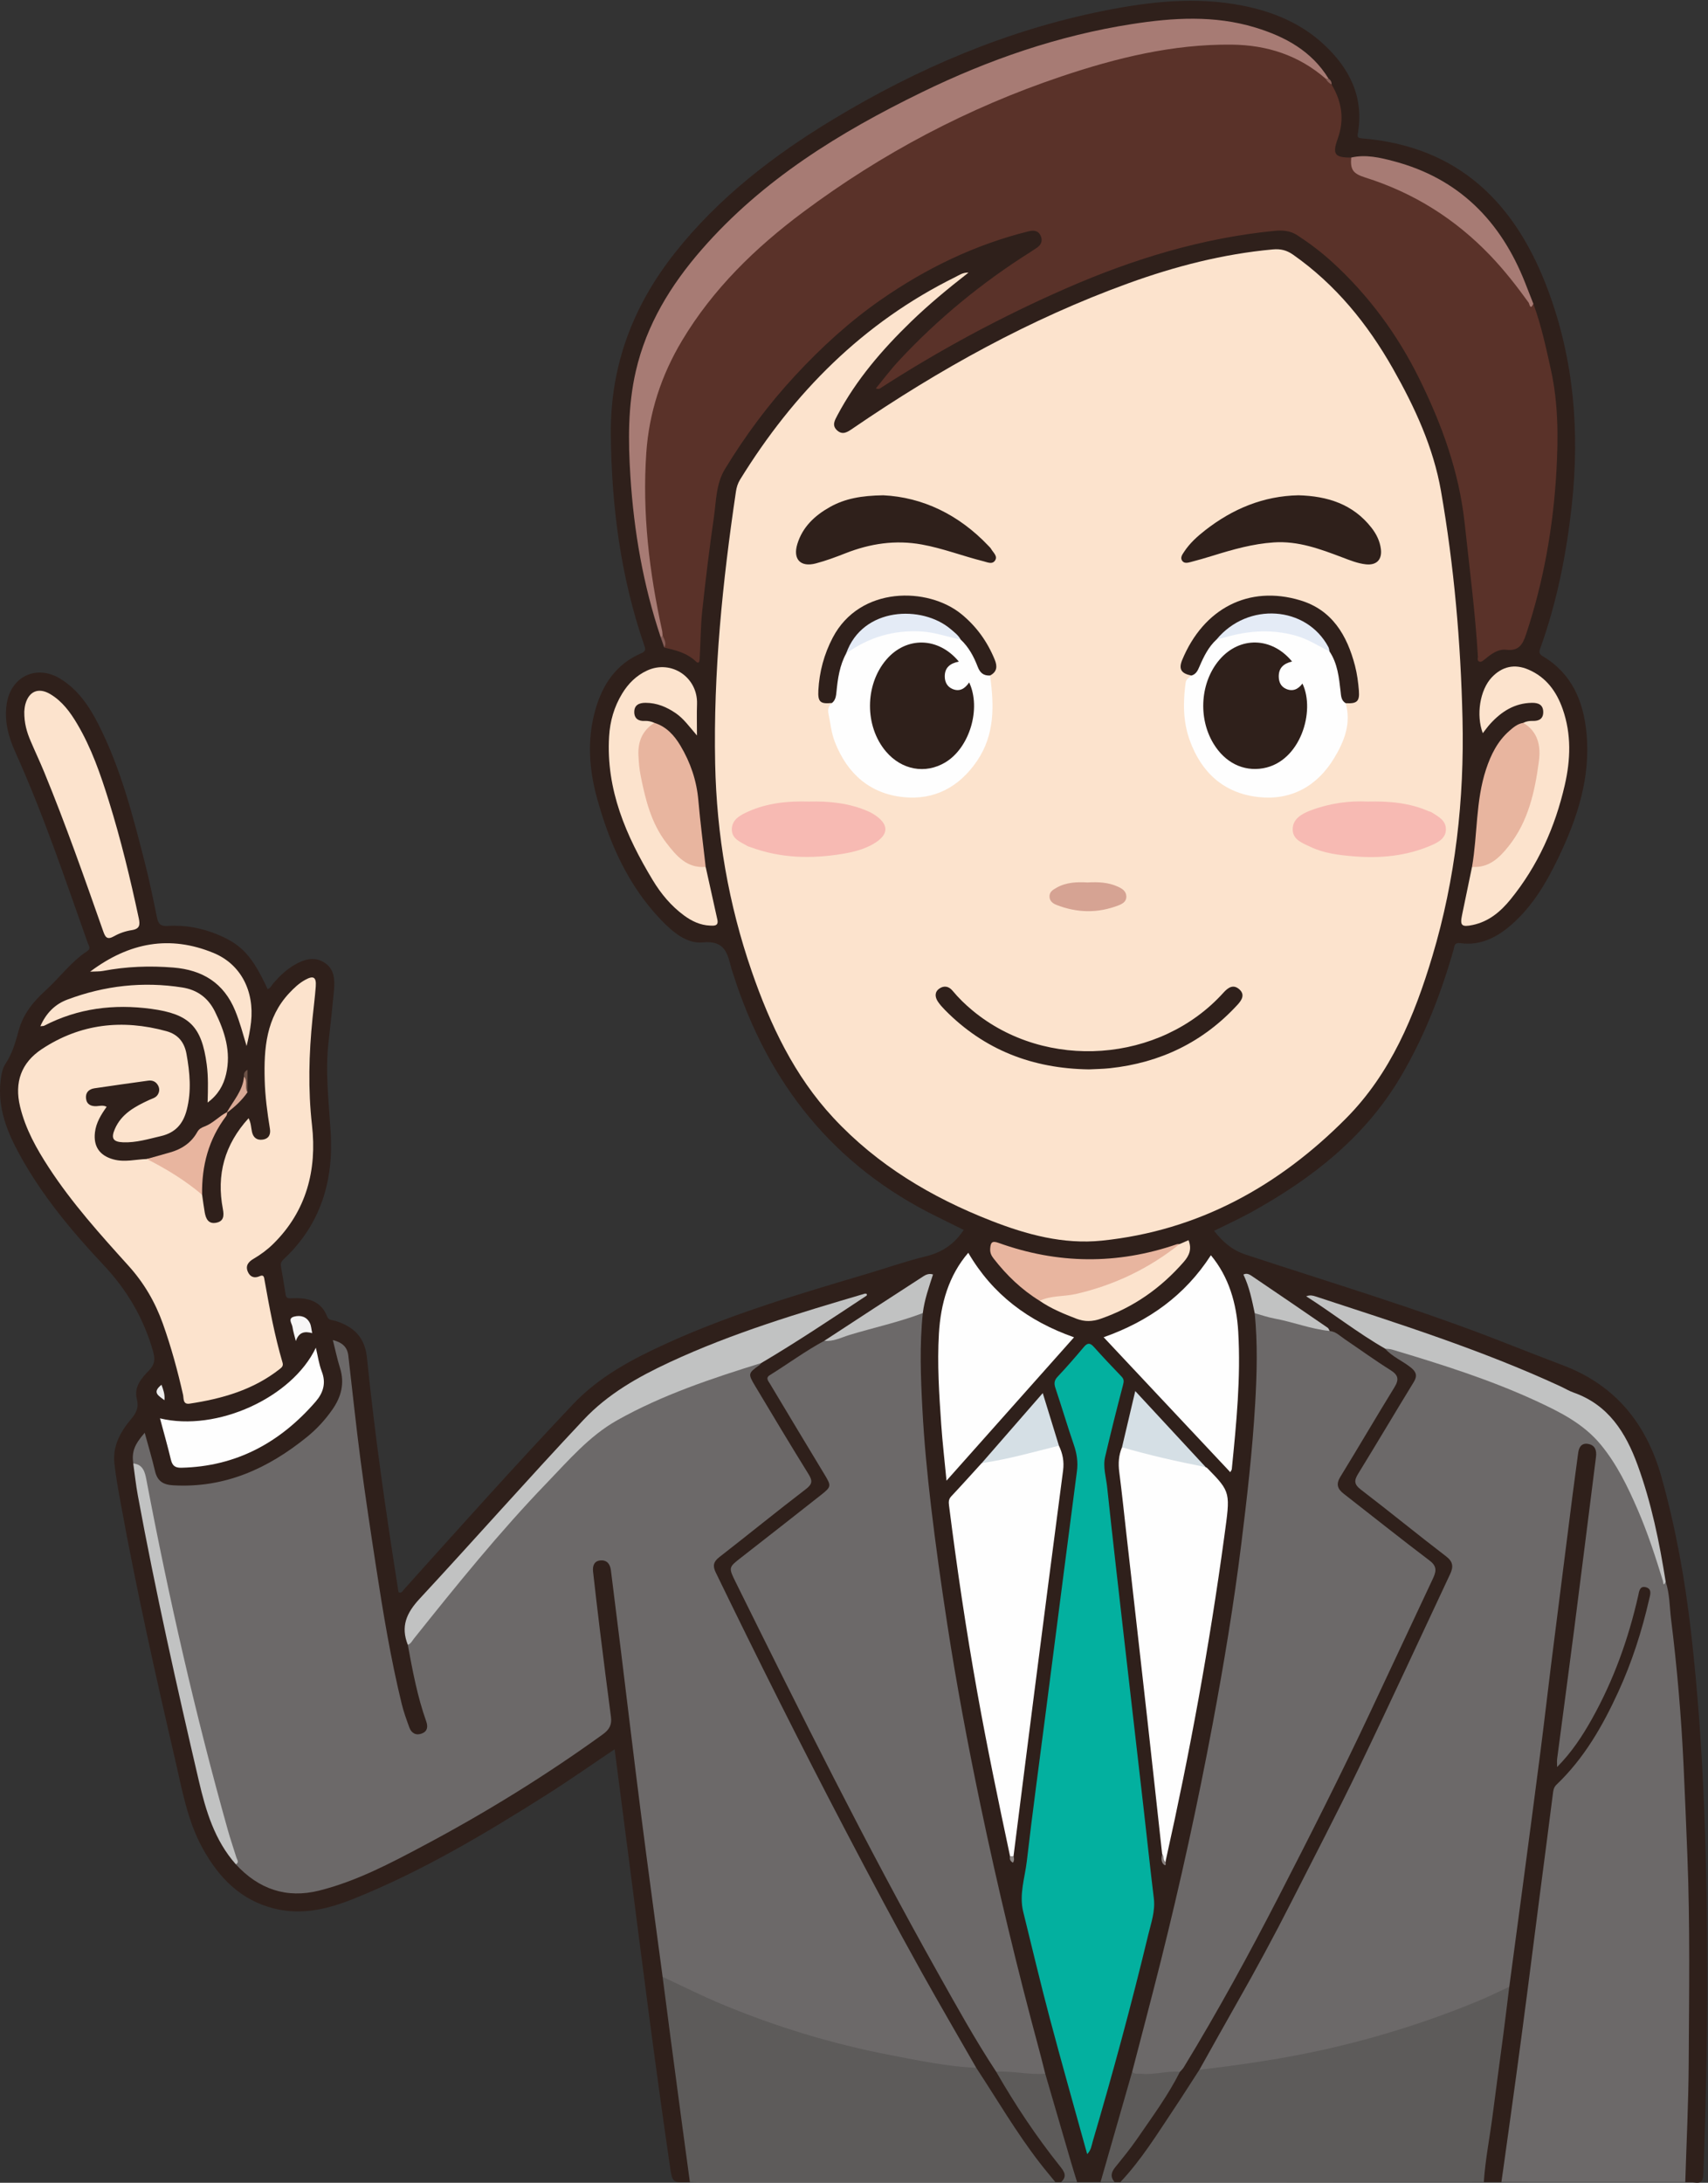 <?xml version="1.0" encoding="UTF-8"?>
<!DOCTYPE svg  PUBLIC '-//W3C//DTD SVG 1.1//EN'  'http://www.w3.org/Graphics/SVG/1.1/DTD/svg11.dtd'>
<svg version="1.1" viewBox="0 0 519 663" xmlns="http://www.w3.org/2000/svg">
<rect x="0" y="0" width="519" height="663" fill="#333333" stroke="none"/>
<defs>
<clipPath id="a">
<path d="m0 0.234h518.75v662.73h-518.75z"/>
</clipPath>
</defs>
<g clip-path="url(#a)">
<path d="m340.45 662.8c-0.591-0.012-1.182-0.018-1.773-0.024-2.302-1.188-1.803-2.838-0.615-4.446 1.712-2.316 3.544-4.548 5.249-6.87 5.297-7.218 10.222-14.688 14.772-22.398 7.52-12.042 14.344-24.474 21.143-36.928 10.684-19.565 20.395-39.624 30.335-59.565 8.689-17.433 16.752-35.169 24.96-52.834 1.092-2.35 0.855-3.964-1.345-5.646-8.094-6.192-16.039-12.578-24.054-18.873-3.941-3.094-4.195-4.115-1.578-8.487 4.978-8.318 9.986-16.617 14.963-24.936 1.85-3.093 1.819-3.552-1.233-5.499-5.893-3.761-11.375-8.136-17.451-11.616-7.879-5.879-16.106-11.242-24.451-16.544 1.252 3.813 2.052 7.593 2.706 11.415 1.129 8.56 0.788 17.13 0.302 25.704-0.457 8.069-1.132 16.116-1.966 24.155-2.401 23.157-5.916 46.148-10.106 69.04-4.785 26.138-10.382 52.105-16.845 77.877-2.744 10.939-5.404 21.913-8.676 32.719-2.954 10.188-5.684 20.442-8.795 30.588-0.349 1.14-0.561 2.328-1.559 3.138-2.382 0.012-4.763 0.018-7.144 0.024-1.653-1.248-1.9-3.204-2.415-4.986-2.702-9.342-5.51-18.648-8.033-28.044-6.269-22.434-11.829-45.04-16.843-67.782-6.414-29.095-11.882-58.364-15.864-87.893-2.002-14.843-3.658-29.723-4.682-44.682-0.582-8.499-0.245-16.974-0.457-25.458-0.038-1.509 0.186-2.987 0.584-4.434 0.538-3.73 1.397-7.392 2.365-11.302-10.609 6.154-20.916 12.704-31.026 19.571-5.048 2.855-9.753 6.251-14.698 9.263-1.913 1.165-1.955 2.354-0.852 4.171 5.236 8.626 10.412 17.288 15.59 25.948 2.392 4 2.277 4.904-1.377 7.743-8.203 6.374-16.251 12.949-24.515 19.242-2.082 1.585-2.458 3.055-1.305 5.324 11.048 21.728 21.648 43.681 32.906 65.306 5.949 11.428 11.92 22.842 18.035 34.182 9.104 16.881 18.375 33.665 28.551 49.931 5.809 9.93 12.18 19.482 19.281 28.542 2.163 2.754 2.142 3.636-0.087 5.352-0.59 0-1.18 0-1.77-6e-3 -1.685-0.588-2.718-1.908-3.757-3.264-7.628-9.948-14.26-20.562-20.821-31.218-9.912-16.44-19.147-33.254-28.261-50.144-15.48-28.683-30.152-57.776-44.616-86.976-2.084-4.208-3.977-8.511-6.065-12.72-1.573-3.172-1.353-4.184 1.452-6.432 8.19-6.563 16.502-12.974 24.712-19.514 2.84-2.262 2.9-2.29 1.093-5.32-5.02-8.413-10.207-16.725-15.194-25.159-2.691-4.551-2.484-5.502 1.843-8.546 10.148-6.192 19.957-12.914 30.429-19.368-17.153 4.952-33.768 10.196-49.912 16.824-8.055 3.307-15.904 7.072-23.193 11.867-7.089 4.662-12.535 11.15-18.29 17.234-5.899 6.236-11.683 12.591-17.426 18.977-8.282 9.207-16.268 18.709-24.981 27.484-4.28 4.311-4.55 8.395-2.882 13.437 1.367 7.377 2.87 14.716 5.188 21.869 0.926 2.859 0.295 4.606-1.675 5.311-2.035 0.728-3.936-0.355-5.039-3.079-1.543-3.81-2.517-7.793-3.35-11.814-5.196-25.078-8.729-50.416-12.015-75.798-1.013-7.827-1.866-15.671-2.83-23.504-0.228-1.852-0.699-3.507-2.716-4.587 0.684 3.057 1.43 5.913 2.084 8.786 0.68 2.988 0.209 5.713-1.101 8.427-2.684 5.562-6.899 9.766-11.75 13.39-7.609 5.685-15.918 9.908-25.233 12.094-4.852 1.139-9.734 0.931-14.621 0.784-2.859-0.085-4.505-1.811-5.278-4.514-0.951-3.328-1.811-6.685-2.852-10.315-1.948 2.406-2.644 4.798-2.377 7.492 0.669 5.552 1.672 11.049 2.731 16.535 5.222 27.046 11.209 53.928 17.501 80.743 2.044 8.708 4.673 17.163 10.852 24.006 7.514 8.101 16.612 10.254 27.038 7.05 8.919-2.741 17.339-6.711 25.563-11.052 16.896-8.919 33.312-18.652 49.055-29.497 2.799-1.929 5.53-3.952 8.315-5.898 2.048-1.431 2.722-3.284 2.4-5.7-1.505-11.292-2.843-22.605-4.33-33.899-0.391-2.968-0.888-5.938-0.894-8.939-6e-3 -2.908 1.229-4.486 3.293-4.505 2.065-0.02 3.351 1.46 3.702 4.274 4.465 35.889 8.991 71.77 13.68 107.63 0.673 5.15 1.492 10.283 1.968 15.46 2.773 19.56 5.224 39.162 8.072 58.704 0.173 1.188 0.404 2.394-0.549 3.402-5.316 0.24-5.326 0.24-6.082-4.908-4.362-29.736-8.146-59.555-11.974-89.366-1.585-12.339-3.197-24.674-4.82-37.2-7.011 4.705-13.686 9.403-20.574 13.764-18.803 11.902-37.903 23.281-58.633 31.614-7.8 3.136-15.764 5.115-24.228 3.006-10.251-2.553-16.872-9.423-21.77-18.32-4.647-8.439-6.241-17.854-8.378-27.061-6.02-25.941-11.822-51.933-16.579-78.144-0.712-3.927-1.446-7.866-1.848-11.832-0.529-5.216 1.879-9.513 5.094-13.322 1.578-1.869 2.4-3.527 1.736-6.091-0.946-3.651 1.408-6.335 3.7-8.682 1.79-1.835 1.89-3.456 1.217-5.822-2.844-10.002-7.863-18.565-15.025-26.179-9.653-10.261-18.689-21.099-25.519-33.541-3.835-6.986-6.738-14.266-5.764-22.517 0.212-1.805 0.522-3.646 1.506-5.127 2.074-3.123 3.03-6.597 4.004-10.145 1.33-4.839 4.29-8.593 8.044-11.984 4.35-3.93 7.819-8.815 12.813-12.082 1.156-0.756 0.404-1.611 0.135-2.369-6.934-19.526-13.514-39.188-22.064-58.102-2.082-4.603-3.353-9.368-2.608-14.51 1.217-8.396 9.069-12.154 16.311-7.709 5.389 3.307 8.782 8.353 11.571 13.839 6.741 13.261 10.424 27.566 14.07 41.868 1.404 5.505 2.556 11.077 3.69 16.647 0.39 1.911 0.939 2.883 3.228 2.727 5.347-0.365 10.542 0.631 15.491 2.715 7.14 3.006 10.334 6.558 14.946 16.483 0.908-0.327 1.235-1.215 1.799-1.864 1.846-2.118 3.856-4.045 6.3-5.474 2.895-1.692 5.974-2.688 9.047-0.794 3.151 1.943 3.316 5.247 3.001 8.534-0.495 5.168-1.022 10.334-1.624 15.491-1.074 9.195 0.059 18.308 0.628 27.475 0.918 14.784-2.997 28.065-14.151 38.541-0.702 0.659-1.152 1.26-0.96 2.306 0.524 2.846 0.96 5.707 1.422 8.565 0.189 1.176 0.833 1.161 1.909 1.111 4.612-0.214 8.783 0.605 10.735 5.599 0.444 1.138 1.635 1.003 2.536 1.289 5.508 1.755 8.898 4.919 9.534 11.184 2.421 23.842 5.832 47.56 9.594 71.21 0.978 0.433 1.25-0.395 1.676-0.869 16.954-18.873 33.881-37.773 51.324-56.202 8.071-8.527 18.225-13.841 28.702-18.603 19.569-8.896 40.142-14.938 60.686-21.045 5.923-1.761 11.77-3.824 17.766-5.281 4.924-1.197 8.715-3.657 11.584-8.042-2.653-1.314-5.38-2.676-8.118-4.018-31.389-15.389-51.284-40.459-61.832-73.403-0.213-0.666-0.466-1.32-0.644-1.993-1.185-4.499-1.911-8.603-8.716-7.922-4.854 0.486-9.127-3.16-12.588-6.756-10.03-10.419-15.692-23.206-19.488-36.909-2.46-8.881-3.106-17.915-0.566-26.911 2.178-7.716 6.321-14.003 14.014-17.26 1.529-0.647 1.195-1.427 0.824-2.506-7.119-20.696-9.898-42.049-10.115-63.87-0.207-20.881 6.674-39.084 19.521-55.295 13.294-16.775 29.942-29.562 48.098-40.526 25.634-15.479 52.854-27.095 82.331-32.971 13.871-2.765 27.841-4.313 41.931-1.549 9.266 1.818 17.797 5.322 24.798 11.826 7.817 7.263 12.204 15.952 10.323 26.973-0.158 0.923-0.153 1.424 1.052 1.521 29.593 2.376 46.942 19.693 56.814 46.35 7.838 21.166 9.558 42.923 7.119 65.183-1.624 14.832-4.511 29.379-9.582 43.443-0.421 1.166-0.306 1.695 0.812 2.361 8.766 5.235 12.3 13.55 13.242 23.224 1.326 13.597-2.791 26.03-8.571 38.039-3.612 7.505-7.812 14.65-14.175 20.219-4.418 3.867-9.425 6.483-15.531 5.655-1.971-0.267-1.815 0.975-2.125 2.061-3.82 13.368-8.834 26.219-15.896 38.261-10.885 18.561-27.104 31.188-45.54 41.385-3.657 2.022-7.477 3.75-11.318 5.661 2.591 3.289 5.397 5.837 9.639 7.236 26.291 8.676 52.847 16.584 78.635 26.741 5.935 2.338 11.886 4.635 17.845 6.91 15.979 6.099 25.34 17.792 29.888 34.094 4.279 15.342 7.085 30.916 8.901 46.689 4.119 35.785 4.951 71.73 4.93 107.71-0.01 18.984-0.445 37.956-1.152 56.922-0.078 2.1-0.483 3.198-2.817 2.754-0.871-0.162-1.79-0.078-2.687-0.102-1.801-3.084-0.977-6.432-0.775-9.642 0.183-2.886 0.308-5.772 0.409-8.664 0.791-22.548 0.833-45.112 0.475-67.661-0.211-13.251-0.689-26.514-1.409-39.763-1.014-18.646-2.988-37.192-5.11-55.721-1.863-9.801-3.573-19.642-6.468-29.224-1.74-5.758-3.96-11.311-6.922-16.55-2.476-4.378-5.993-7.606-10.503-9.915-11.225-5.748-22.878-10.469-34.662-14.912-15.71-5.922-31.773-10.805-47.744-16.335 7.284 4.974 14.394 9.997 21.699 14.735 2.309 1.922 4.981 3.329 7.357 5.152 2.9 2.226 3.132 3.447 1.274 6.578-5.204 8.759-10.502 17.463-15.715 26.217-1.868 3.136-1.854 3.124 0.894 5.319 8.116 6.483 16.344 12.823 24.432 19.341 3.031 2.443 3.306 3.746 1.71 7.229-7.947 17.336-16.046 34.6-24.308 51.791-6.405 13.326-12.954 26.579-19.708 39.725-10.131 19.716-20.536 39.29-32.017 58.274-6.409 10.392-12.9 20.742-20.406 30.402-1.136 1.458-2.088 3.186-4.147 3.618" fill="#2F201B"/>
</g>
<path d="m506.14 480.44c1.248 3.705 1.166 7.616 1.642 11.426 1.838 14.724 3.093 29.501 3.794 44.333 0.432 9.162 0.789 18.323 1.157 27.486 0.841 20.977 0.52 41.954 0.403 62.93-0.067 12.066-0.677 24.126-1.042 36.186-18.622-6e-3 -37.243-6e-3 -55.864-0.012-0.922-1.068-0.511-2.274-0.351-3.444 2.98-21.684 5.915-43.374 8.745-65.081 2.119-16.253 4.196-32.513 6.335-48.764 0.23-1.752 0.696-3.299 1.968-4.568 10.215-10.186 16.434-22.769 21.559-36.002 2.206-5.696 3.968-11.531 5.33-17.483 0.273-1.195 0.928-2.458-0.149-3.833-1.05 0.747-1.07 1.892-1.328 2.896-3.575 13.911-8.356 27.334-15.962 39.622-2.004 3.236-4.145 6.37-6.741 9.167-0.659 0.71-1.311 1.896-2.381 1.476-1.216-0.477-0.964-1.845-0.837-2.912 0.758-6.351 1.656-12.685 2.444-19.032 2.951-23.804 6.105-47.582 9-71.393 0.096-0.796 0.246-1.594-0.039-2.374-0.258-0.705-0.735-1.191-1.53-1.231-0.679-0.035-1.128 0.367-1.437 0.907-0.612 1.067-0.749 2.264-0.898 3.458-4.672 37.49-9.37 74.976-14.273 112.44-1.868 14.268-3.645 28.549-5.531 42.816-0.184 1.394-0.33 2.786-1.048 4.034-2.48 2.478-5.839 3.384-8.906 4.698-21.1 9.06-43.12 14.988-65.745 18.66-5.695 0.924-11.409 1.89-17.184 2.316-0.987 0.072-1.992 0.36-2.816-0.48 3.851-6.858 7.67-13.74 11.56-20.574 5.676-9.979 11.14-20.069 16.333-30.304 6.867-13.534 13.913-26.982 20.501-40.65 9.444-19.593 18.541-39.353 27.795-59.037 1.003-2.134 0.964-3.707-1.223-5.377-8.71-6.653-17.188-13.61-25.895-20.266-2.078-1.589-2.107-2.752-0.844-4.804 5.7-9.259 11.232-18.62 16.913-27.891 1.137-1.855 0.763-3.043-0.814-4.329-2.537-2.067-5.694-3.282-7.892-5.8 0.864-0.819 1.863-0.579 2.821-0.296 16.196 4.79 32.199 10.074 47.482 17.392 10.516 5.035 18.196 12.631 23.231 23.189 4.526 9.491 8.619 19.096 11.069 29.348 0.103 0.429-0.034 1.036 0.648 1.16" fill="#6C6969"/>
<path d="m296.65 628.09c6.32 9.606 12.117 19.56 19.154 28.686 1.573 2.04 3.241 4.008 4.866 6.006-5.585 0.036-11.169 0.096-16.754 0.102-30.332 6e-3 -60.664 6e-3 -90.997 0-1.095 0-2.191-0.054-3.286-0.084-0.894-6.594-1.796-13.188-2.68-19.788-1.107-8.274-2.205-16.548-3.297-24.822-0.778-5.91-1.54-11.82-2.309-17.724 1.022-0.701 1.932-0.126 2.795 0.318 23.928 12.276 49.381 19.812 75.791 24.354 4.518 0.774 9.046 1.506 13.608 1.998 1.093 0.12 2.186 0.264 3.109 0.954" fill="#5D5B5A"/>
<path d="m364.45 628.68c12.79-1.506 25.522-3.354 38.102-6.168 16.137-3.618 31.845-8.58 47.112-14.928 3.031-1.26 5.97-2.736 8.952-4.116 1.031 0.972 0.742 2.19 0.591 3.36-2.239 17.37-4.591 34.722-7.081 52.056-0.195 1.356-0.227 2.802-1.245 3.918-24.542 0.024-49.085 0.066-73.628 0.072-12.269 6e-3 -24.538-0.048-36.808-0.078 6.325-6.696 11.131-14.508 16.213-22.116 2.649-3.966 5.198-7.998 7.792-12" fill="#5D5B5A"/>
<path d="m450.88 662.8c0.439-6.846 1.816-13.572 2.683-20.364 1.057-8.268 2.205-16.524 3.287-24.792 0.617-4.722 1.179-9.45 1.765-14.178 1.413-10.546 2.839-21.092 4.239-31.642 1.753-13.209 3.516-26.416 5.215-39.633 1.117-8.682 2.114-17.38 3.193-26.068 1.054-8.489 2.144-16.974 3.219-25.461 1.125-8.88 2.239-17.762 3.378-26.64 0.544-4.24 1.146-8.473 1.696-12.713 0.242-1.864 1.124-3.111 3.131-2.706 2.059 0.417 2.523 2.016 2.281 3.924-2.186 17.267-4.338 34.538-6.557 51.801-1.712 13.316-3.511 26.62-5.254 39.932-0.088 0.676-0.011 1.375-0.011 2.476 4.461-4.512 7.704-9.458 10.604-14.643 6.573-11.749 11.072-24.281 14.042-37.392 0.261-1.153 0.379-3.001 2.192-2.619 2.188 0.462 1.424 2.45 1.128 3.741-2.208 9.644-5.222 19.034-9.353 28.037-4.773 10.402-10.412 20.245-18.807 28.237-0.887 0.846-0.968 1.859-1.109 2.976-1.281 10.161-2.63 20.315-3.944 30.472-1.288 9.963-2.545 19.931-3.842 29.895-1.053 8.088-2.124 16.17-3.225 24.252-1.302 9.558-2.645 19.11-3.972 28.662-0.205 1.482-0.423 2.958-0.635 4.434-1.782 6e-3 -3.563 6e-3 -5.344 0.012" fill="#2F201B"/>
<path d="m317.61 629.87c2.615 8.976 5.224 17.952 7.847 26.928 0.586 2.004 1.219 3.996 1.831 5.994-1.614 0-3.228-6e-3 -4.842-6e-3 1.95-1.794 0.898-3.234-0.396-4.854-7.211-9.036-13.599-18.636-19.351-28.662 0.22-0.192 0.4-0.474 0.706-0.51 4.811-0.618 9.549-0.27 14.205 1.11" fill="#5D5B5A"/>
<path d="m358.53 629.32c-3.623 7.2-8.414 13.662-12.953 20.274-2.073 3.018-4.407 5.862-6.711 8.712-1.221 1.506-1.548 2.91-0.195 4.464-1.415 0-2.829 0-4.244-6e-3 3.203-11.166 6.406-22.338 9.609-33.504 3.909-0.516 7.872-0.258 11.784-0.81 0.958-0.138 1.987 0.024 2.71 0.87" fill="#5D5B5A"/>
<path d="m294.3 82.798c-6.232 4.863-12.061 9.667-17.488 14.926-8.72 8.451-16.593 17.57-22.333 28.376-0.833 1.569-1.759 3.1-0.146 4.596 1.731 1.605 3.27 0.484 4.811-0.57 26.205-17.926 53.795-33.236 83.723-44.079 14.221-5.152 28.778-8.907 43.902-10.29 2.358-0.216 4.22 0.246 6.122 1.58 12.949 9.08 22.644 21.014 30.372 34.636 6.628 11.683 12.291 23.912 14.6 37.159 3.982 22.846 5.996 45.93 6.54 69.146 0.575 24.549-2.118 48.646-9.166 72.188-5.431 18.143-12.661 35.57-26.199 49.208-20.469 20.621-44.871 34.149-74.233 37.164-11.657 1.197-22.816-1.822-33.606-6.037-18.167-7.095-34.643-16.927-48.002-31.307-11.827-12.731-19.137-28.16-24.754-44.394-7.068-20.427-10.689-41.475-11.13-63.124-0.567-27.771 2.248-55.253 6.311-82.654 0.19-1.279 0.554-2.501 1.261-3.646 16.287-26.407 37.378-47.7 65.461-61.551 1.12-0.552 2.178-1.38 3.954-1.327" fill="#FCE3CD"/>
<path d="m296.65 628.09c-8.949-0.39-17.683-2.256-26.435-3.936-17.436-3.354-34.345-8.526-50.733-15.33-6.143-2.55-12.097-5.562-18.136-8.358-2.205-16.57-4.477-33.129-6.598-49.708-2.12-16.58-4.083-33.181-6.126-49.771-0.984-7.998-2.001-15.992-2.988-23.99-0.225-1.822-1.092-3.12-3.021-3.035-2.073 0.092-2.598 1.642-2.4 3.422 0.672 6.032 1.371 12.062 2.116 18.086 1.075 8.688 2.17 17.374 3.321 26.053 0.312 2.349-0.492 3.842-2.45 5.256-17.347 12.533-35.505 23.736-54.397 33.779-10.236 5.441-20.496 10.861-31.814 13.699-9.956 2.496-18.416-0.453-25.327-7.977-5.272-15.414-9.126-31.224-12.899-47.044-5.45-22.852-10.808-45.73-14.947-68.868-0.434-2.427-1.633-4.236-3.333-5.849-0.469-3.528 0.31-5.673 3.489-9.317 1.08 3.967 2.225 7.766 3.129 11.621 0.708 3.021 2.433 4.157 5.497 4.334 15.674 0.907 28.789-5.052 40.655-14.661 2.983-2.415 5.511-5.163 7.705-8.292 2.738-3.905 3.83-8.012 2.354-12.705-0.834-2.652-1.394-5.388-2.174-8.469 2.731 0.703 4.388 2.016 4.702 4.712 1.23 10.574 2.323 21.166 3.709 31.72 1.424 10.847 3.065 21.667 4.725 32.481 2.145 13.966 4.451 27.909 7.803 41.649 0.59 2.413 1.452 4.767 2.3 7.108 0.645 1.784 2.061 2.528 3.826 1.84 1.703-0.664 1.891-2.051 1.295-3.73-2.679-7.534-4.139-15.367-5.579-23.202 3.331-5.728 7.871-10.54 12.002-15.649 7.965-9.852 16.068-19.61 24.75-28.835 6.763-7.188 13.567-14.373 21.182-20.716 4.673-3.894 10.129-6.401 15.59-8.822 9.861-4.372 20.068-7.873 30.265-11.374 1.137-0.39 2.35-1.305 3.612-0.197-0.197 0.222-0.36 0.492-0.595 0.66-3.376 2.409-3.474 2.619-1.324 6.21 5.38 8.986 10.755 17.977 16.279 26.874 1.26 2.031 1.194 3.029-0.819 4.569-8.862 6.782-17.518 13.835-26.332 20.682-1.787 1.389-1.978 2.684-1.05 4.596 12.774 26.321 25.861 52.48 39.444 78.395 7.599 14.498 15.27 28.956 23.242 43.251 5.393 9.668 10.983 19.226 16.485 28.838" fill="#6C6969"/>
<path d="m465.93 92.267c2.41 6.538 3.852 13.329 5.348 20.114 2.235 10.135 2.242 20.437 1.666 30.661-0.953 16.911-3.872 33.534-9.243 49.672-1.01 3.034-2.198 5.105-6 4.651-2.57-0.308-4.689 1.393-6.649 2.982-0.464 0.376-0.991 0.853-1.591 0.597-0.69-0.295-0.351-1.043-0.384-1.592-0.805-13.484-2.563-26.866-4.002-40.287-1.692-15.765-6.963-30.2-13.875-44.172-6.599-13.339-15.333-25.191-26.349-35.259-3.3-3.016-6.881-5.725-10.647-8.179-2.16-1.408-4.494-1.571-6.905-1.334-22.005 2.168-42.848 8.525-63.042 17.333-19.798 8.635-38.74 18.832-56.878 30.543-0.246 0.157-0.554 0.218-1.25-0.013 2.325-2.813 4.517-5.749 6.998-8.416 11.876-12.769 25.259-23.734 40.009-33.033 0.59-0.372 1.151-0.792 1.745-1.157 1.497-0.92 2.047-2.243 1.314-3.828-0.703-1.522-2.092-1.67-3.592-1.3-16.373 4.046-31.272 11.286-45.062 20.889-9.532 6.638-18.051 14.462-25.929 22.956-8.074 8.705-15.138 18.21-21.314 28.359-2.746 4.512-2.662 9.731-3.379 14.702-1.36 9.423-2.512 18.879-3.53 28.345-0.499 4.644-0.485 9.342-0.754 14.013-0.04 0.71 0.026 2.529-1.175 1.395-2.774-2.62-6.141-3.412-9.602-4.203 0.103-1.458-0.585-2.735-0.936-4.092-3.318-11.901-4.49-24.082-5.397-36.364-0.781-10.577-0.375-20.979 2.015-31.258 3.365-14.468 10.955-26.723 20.597-37.81 16.526-19.004 37.088-32.717 58.892-44.772 19.421-10.737 39.771-19.224 61.298-24.745 13.026-3.34 26.224-5.677 39.735-4.719 9.276 0.657 17.846 3.448 24.644 10.264 0.515 0.917 1.412 1.539 1.922 2.462 3.12 5.205 3.954 10.645 1.859 16.463-1.699 4.717-0.913 5.755 4.095 5.721 0.672 3.586 3.137 5.057 6.418 6.131 20.323 6.658 35.76 19.665 47.652 37.172 0.334 0.492 0.56 1.074 1.278 1.108" fill="#5A3229"/>
<path d="m317.61 629.87c-4.995 0.42-9.921-0.918-14.912-0.6-6.423-9.762-12.078-19.98-17.793-30.164-21.766-38.778-41.58-78.569-61.297-118.41-2.289-4.625-2.262-4.588 1.642-7.628 8.103-6.31 16.185-12.647 24.251-19.004 3.178-2.505 3.136-2.735 0.946-6.353-5.53-9.134-11.025-18.289-16.512-27.449-0.479-0.801-1.368-1.729-0.039-2.553 5.559-3.447 10.826-7.356 16.599-10.462 8.93-3.324 18.227-5.43 27.316-8.222 0.845-0.259 1.703-0.586 2.603-0.186-1.02 9.744-0.642 19.478-0.126 29.243 0.519 9.846 1.469 19.645 2.618 29.419 1.404 11.94 3.094 23.851 4.92 35.735 2.823 18.372 6.255 36.642 10.062 54.835 5.259 25.127 11.245 50.083 17.95 74.863 0.623 2.304 1.183 4.62 1.772 6.936" fill="#6C6969"/>
<path d="m358.53 629.32c-3.941-0.402-7.795 0.99-11.738 0.564-0.943-0.102-1.998 0.3-2.756-0.624 2.898-11.184 5.873-22.35 8.679-33.553 5.976-23.859 11.241-47.881 15.768-72.052 3.388-18.086 6.41-36.24 8.681-54.516 1.767-14.229 3.403-28.453 4.237-42.779 0.534-9.184 0.776-18.327-0.137-27.485 0.361-0.184 0.757-0.332 1.148-0.242 7.26 1.684 14.669 2.802 21.626 5.647 1.894 0.168 3.147 1.525 4.596 2.504 4.63 3.129 9.16 6.417 13.891 9.385 2.42 1.518 2.639 2.865 1.178 5.236-5.548 9.007-10.878 18.149-16.416 27.163-1.356 2.205-0.907 3.651 0.964 5.107 8.733 6.797 17.377 13.71 26.203 20.383 2.425 1.833 1.86 3.512 0.87 5.616-6.377 13.55-12.719 27.116-19.088 40.669-8.797 18.721-18.13 37.178-27.597 55.563-9.095 17.661-18.62 35.096-28.965 52.07-0.303 0.498-0.759 0.9-1.144 1.344" fill="#6C6969"/>
<path d="m61.415 362.9c0.26 1.78 0.479 3.567 0.79 5.337 0.338 1.923 1.106 3.618 3.473 3.171 2.348-0.444 2.429-2.162 2.044-4.174-1.981-10.38 0.471-19.526 7.816-27.582 0.76 1.473 0.745 2.847 1.03 4.151 0.369 1.693 1.455 2.606 3.253 2.348 1.901-0.271 2.473-1.616 2.201-3.278-0.808-4.935-1.459-9.886-1.594-14.885-0.258-9.546 0.435-18.831 7.458-26.337 1.446-1.547 2.971-2.985 4.812-4.008 2.569-1.427 3.471-0.858 3.246 2.059-0.245 3.185-0.651 6.358-0.975 9.537-1.104 10.847-1.398 21.618-0.161 32.561 1.529 13.506-1.643 26.022-11.752 35.999-1.79 1.766-3.797 3.254-5.955 4.519-1.55 0.907-2.571 2.043-1.832 3.878 0.66 1.638 1.965 2.198 3.654 1.43 1.263-0.576 1.313 0.387 1.447 1.138 1.507 8.451 3.059 16.892 5.49 25.139 0.304 1.032-0.29 1.484-0.913 1.973-8.035 6.307-17.47 8.992-27.349 10.476-2.091 0.315-1.733-1.629-1.97-2.684-1.645-7.305-3.612-14.506-6.124-21.567-2.34-6.575-5.761-12.435-10.463-17.636-8.574-9.487-17.142-19.003-24.16-29.752-3.771-5.775-7.129-11.752-8.775-18.568-1.785-7.393 0.349-13.353 6.601-17.485 11.699-7.732 24.45-9.13 37.846-5.45 3.497 0.961 5.462 3.282 6.122 6.948 1.02 5.657 1.535 11.259 0.083 16.92-1.086 4.23-3.404 6.976-7.878 8.012-3.799 0.88-7.529 2.035-11.469 1.879-3.071-0.121-3.732-1.206-2.513-4.032 2.018-4.674 6.183-6.862 10.489-8.855 0.896-0.414 1.918-0.615 2.51-1.527 0.599-0.921 0.641-1.903 0.141-2.841-0.633-1.188-1.719-1.652-3.025-1.471-5.44 0.754-10.878 1.515-16.31 2.319-1.72 0.255-2.763 1.318-2.562 3.09 0.206 1.812 1.496 2.43 3.236 2.336 0.949-0.052 1.931-0.386 3.032 0.203-1.706 2.393-3.217 4.827-3.559 7.786-0.497 4.295 1.465 7.057 5.64 8.188 3.415 0.926 6.751-0.011 10.122-0.126 1.154-0.243 2.148 0.244 3.074 0.787 4.014 2.347 8.151 4.499 11.715 7.559 0.853 0.732 1.528 1.528 2.014 2.515" fill="#FCE3CD"/>
<path d="m330.36 654.31c-3.856-13.95-7.753-27.642-11.403-41.394-2.84-10.698-5.376-21.481-8.037-32.228-1.298-5.243 0.507-10.302 1.099-15.403 1.725-14.86 3.754-29.684 5.666-44.522s3.825-29.676 5.742-44.513c1.266-9.793 2.533-19.587 3.815-29.377 0.357-2.729-0.015-5.318-0.914-7.938-1.974-5.756-3.704-11.594-5.632-17.366-0.465-1.389-0.345-2.319 0.705-3.43 2.74-2.904 5.363-5.925 7.933-8.982 1.121-1.334 1.91-1.311 3.054-0.033 2.731 3.051 5.542 6.031 8.384 8.979 0.814 0.844 0.76 1.509 0.467 2.618-1.91 7.232-3.716 14.492-5.426 21.773-0.725 3.086 0.286 6.166 0.611 9.222 1.667 15.672 3.479 31.328 5.266 46.988 1.921 16.849 3.877 33.694 5.805 50.542 1.043 9.117 2.003 18.245 3.113 27.355 0.478 3.92-0.835 7.5-1.718 11.164-5.072 21.047-10.73 41.939-16.851 62.699-0.357 1.212-0.451 2.562-1.679 3.846" fill="#03B09F"/>
<path d="m402.84 23.912c-8.207-7.127-17.814-10.247-28.613-10.354-17.913-0.177-34.997 4.037-51.777 9.679-28.332 9.525-54.474 23.333-78.426 41.197-14.508 10.82-27.36 23.308-36.749 38.973-6.301 10.513-10.047 21.859-10.891 34.17-1.251 18.262 0.9 36.191 4.808 53.978 0.107 0.485 0.102 0.994 0.148 1.492 0.216 0.596-0.035 0.713-0.562 0.545-5.343-15.89-8.163-32.235-9.225-48.954-0.68-10.714-0.774-21.349 1.641-31.866 3.258-14.187 10.609-26.178 20.066-37.021 18.502-21.214 41.919-35.577 66.86-47.733 20.29-9.889 41.474-17.22 63.843-20.708 12.498-1.948 25.059-2.719 37.406 1.029 9.08 2.757 17.156 7.103 22.329 15.544-0.278 0.254-0.563 0.263-0.858 0.029" fill="#A77B74"/>
<path d="m306.92 563.82c-3.519-16.56-6.978-33.131-9.965-49.798-3.377-18.836-6.183-37.756-8.581-56.738-0.125-0.992-0.157-1.893 0.657-2.757 3.137-3.332 6.192-6.742 9.277-10.123 7.231-2.666 14.797-3.986 22.307-5.53 0.394-0.081 0.789 0.049 1.148 0.243 1.149 2.379 1.627 4.819 1.273 7.507-2.951 22.438-5.85 44.884-8.734 67.331-2.134 16.612-4.222 33.229-6.331 49.844-0.341 0.441-0.692 0.436-1.051 0.021" fill="#FEFEFE"/>
<path d="m353.14 563.21c-1.494-13.597-2.964-27.196-4.486-40.789-2.11-18.851-4.259-37.698-6.393-56.545-0.707-6.251-1.346-12.511-2.159-18.747-0.342-2.618-0.191-5.096 0.836-7.519 0.278-0.11 0.577-0.282 0.86-0.218 8.245 1.85 16.626 3.166 24.561 6.235 0.167 0.104 0.362 0.179 0.495 0.315 7.252 7.398 6.985 7.362 5.176 20.69-4.487 33.054-10.5 65.82-17.774 98.365-0.044 0.194-0.044 0.397-0.063 0.596-1.608-0.239-0.339-1.749-1.053-2.383" fill="#FEFEFE"/>
<path d="m326.36 406.2c-12.969 14.574-25.626 28.799-38.748 43.545-0.585-6.108-1.232-11.6-1.613-17.11-0.634-9.166-1.24-18.351-0.699-27.537 0.538-9.132 2.965-17.645 8.921-24.572 7.374 12.654 18.241 20.775 32.139 25.674" fill="#FEFEFE"/>
<path d="m373.84 447.17c-12.889-13.729-25.577-27.242-38.486-40.992 13.707-4.835 24.73-12.723 32.59-24.906 5.472 6.578 7.808 14.661 8.31 23.196 0.822 13.985-0.569 27.914-1.96 41.822-0.018 0.179-0.172 0.345-0.454 0.88" fill="#FEFEFE"/>
<path d="m231.32 414.01c-15.04 4.679-30.002 9.644-43.784 17.384-8.435 4.737-14.749 12.161-21.387 19.045-14.41 14.945-27.436 31.087-40.377 47.294-0.552 0.691-0.922 1.557-1.853 1.87-2.193-5.548-0.469-9.615 3.6-14.001 16.713-18.012 32.967-36.449 49.809-54.351 7.433-7.9 16.593-13.039 26.232-17.521 19.067-8.867 39.144-14.873 59.247-20.796 0.168-0.05 0.38 0.054 0.581 0.088-0.011 0.179 0.046 0.452-0.04 0.509-10.581 6.975-21.11 14.032-32.028 20.479" fill="#C1C2C2"/>
<path d="m7.382 216.16c0.042-0.307 0.065-1.324 0.328-2.273 1.097-3.962 4.028-5.158 7.574-3.049 3.626 2.158 6.048 5.465 8.151 9.011 4.354 7.341 7.119 15.356 9.639 23.445 3.648 11.709 6.534 23.619 9.092 35.613 0.43 2.019 0.324 3.244-2.138 3.619-1.838 0.281-3.725 0.915-5.338 1.833-2.225 1.268-2.718 0.252-3.385-1.647-5.678-16.161-11.355-32.324-17.87-48.175-1.325-3.224-2.827-6.374-4.185-9.585-1.094-2.585-1.905-5.252-1.868-8.792" fill="#FCE3CD"/>
<path d="m214.43 263.31c1.186 5.347 2.38 10.693 3.555 16.042 0.442 2.012-1.12 1.836-2.215 1.794-2.987-0.111-5.596-1.362-7.961-3.108-3.917-2.889-6.975-6.581-9.468-10.707-8.108-13.414-14.221-27.47-13.259-43.637 0.275-4.634 1.531-9.024 3.972-13.025 1.863-3.054 4.302-5.485 7.585-6.998 7.379-3.401 15.469 2.09 15.16 10.238-0.109 2.882-0.017 5.772-0.017 9.499-2.404-2.8-4.06-5.137-6.438-6.768-2.783-1.908-5.752-3.153-9.179-3.16-1.945-3e-3 -3.446 0.639-3.434 2.818 0.01 1.974 1.296 2.796 3.201 2.681 1.025-0.062 1.979 0.184 2.907 0.583 0.087 0.422-0.012 0.824-0.33 1.086-4.339 3.6-4.03 8.39-3.315 13.224 0.762 5.151 1.985 10.232 4.079 14.987 3.017 6.848 7.298 12.58 15.157 14.451" fill="#FCE3CD"/>
<path d="m462.88 219.56c0.911-0.474 1.883-0.612 2.9-0.583 1.858 0.053 3.171-0.643 3.153-2.702-0.018-2.228-1.492-2.82-3.43-2.793-5.271 0.074-9.282 2.651-12.69 6.399-0.796 0.874-1.479 1.853-2.247 2.825-2.091-5.561-0.852-13.151 2.713-16.941 3.148-3.346 6.946-4.19 11.151-2.384 5.415 2.326 8.562 6.676 10.437 12.058 2.647 7.596 2.384 15.318 0.614 23.019-2.94 12.795-8.187 24.542-16.517 34.773-2.997 3.681-6.578 6.699-11.43 7.721-3.397 0.715-3.94 0.186-3.265-3.028 1.023-4.869 2.02-9.743 3.028-14.615 4.845-1.375 8.82-3.927 11.606-8.249 5.338-8.283 7.653-17.436 7.928-27.171 0.068-2.376-0.832-4.471-2.58-6.171-0.613-0.596-1.503-1.068-1.371-2.158" fill="#FCE3CD"/>
<path d="m506.14 480.44c-0.742 1.702-0.724 0.134-0.834-0.224-2.263-7.331-4.622-14.631-7.677-21.676-3.02-6.961-6.31-13.774-11.184-19.7-5.244-6.375-12.388-9.943-19.634-13.291-14.142-6.534-28.972-11.185-43.864-15.638-0.654-0.195-1.371-0.181-2.058-0.264-8.294-4.748-15.792-10.673-23.983-15.902 1.165-0.451 1.999-0.238 2.854 0.042 25.09 8.23 50.284 16.175 74.323 27.269 1.357 0.627 2.649 1.425 4.05 1.918 10.612 3.735 15.876 12.153 19.488 22.061 4.184 11.48 6.611 23.379 8.519 35.405" fill="#C1C2C2"/>
<path d="m48.617 430.82c17.261 4.162 40.163-6.301 47.357-21.464 0.624 2.586 0.946 5.024 1.809 7.252 1.376 3.55 0.388 6.527-1.868 9.128-10.767 12.419-24.085 19.707-40.821 20.085-1.989 0.045-2.751-0.711-3.184-2.528-0.962-4.04-2.109-8.035-3.293-12.473" fill="#FEFEFE"/>
<path d="m462.88 219.56c4.482 2.707 5.354 7.003 4.735 11.665-1.223 9.208-3.197 18.233-9.153 25.747-2.819 3.554-6.03 6.722-11.165 6.337 1.699-9.851 1.086-20.043 4.273-29.669 1.447-4.369 3.461-8.463 7.004-11.588 1.26-1.112 2.552-2.214 4.306-2.492" fill="#E8B59F"/>
<path d="m214.43 263.31c-5.732 0.493-8.922-3.378-11.909-7.241-4.624-5.98-6.396-13.155-7.839-20.407-0.408-2.047-0.59-4.11-0.684-6.207-0.189-4.243 1.205-7.583 4.841-9.893 3.656 1.14 6.05 3.799 7.913 6.921 3.05 5.109 4.933 10.61 5.453 16.611 0.585 6.752 1.47 13.478 2.225 20.216" fill="#E8B59F"/>
<path d="m12.263 311.71c1.748-3.986 4.463-6.685 8.167-8.075 11.319-4.25 23.009-5.582 34.99-3.689 4.52 0.714 7.833 3.136 9.901 7.333 2.973 6.034 4.971 12.206 3.372 19.013-0.789 3.358-2.404 6.23-5.606 8.601 0.114-4.128 0.226-7.848-0.269-11.572-1.531-11.519-5.231-15.314-16.858-16.884-11.356-1.533-22.265-0.197-32.546 5.126-0.219 0.113-0.518 0.072-1.151 0.147" fill="#FCE3CD"/>
<path d="m40.487 444.52c2.985 0.281 3.561 2.659 3.987 4.901 6.809 35.846 14.904 71.391 24.776 106.52 0.781 2.782 1.735 5.515 2.583 8.28 0.211 0.687 0.933 1.459-0.167 2.056-6.461-7.277-9.119-16.228-11.262-25.426-6.696-28.747-13.164-57.542-18.514-86.576-0.596-3.229-0.942-6.505-1.403-9.759" fill="#C1C2C2"/>
<path d="m465.93 92.267c-0.948 2.123-1.19-0.012-1.416-0.325-3.618-5.028-7.412-9.884-11.715-14.373-10.663-11.126-23.273-19.025-37.962-23.654-3.764-1.186-4.545-2.413-4.255-6.059 4.425-1.008 8.723 3e-3 12.925 1.112 19.798 5.229 32.534 18.186 39.912 36.896 0.841 2.133 1.674 4.269 2.511 6.403" fill="#A77B74"/>
<path d="m315.91 395.11c-5.502-3.381-10.062-7.783-14.01-12.863-0.705-0.908-1.097-1.783-1.011-2.99 0.126-1.762 0.47-2.482 2.509-1.748 17.992 6.477 36.062 6.657 54.172 0.435 0.273-0.093 0.591-0.052 0.888-0.074 0.225 1.132-0.668 1.627-1.352 2.112-12.185 8.649-25.404 14.549-40.599 15.137-0.196 7e-3 -0.396-0.02-0.597-9e-3" fill="#E8B59F"/>
<path d="m27.383 295.14c11.992-8.991 24.277-11.099 37.44-5.712 8.331 3.409 12.505 11.551 11.466 21.035-0.266 2.428-0.771 4.83-1.355 7.261-1.092-3.626-2.038-7.241-3.47-10.731-3.464-8.439-9.938-12.368-18.72-13.096-7.199-0.597-14.353-0.333-21.462 1.019-1.012 0.193-2.073 0.128-3.899 0.224" fill="#FCE3CD"/>
<path d="m315.91 395.11c3.496-1.661 7.385-1.23 11.058-2.076 11.676-2.692 22.141-7.725 31.49-15.164 0.896-0.388 1.792-0.775 2.701-1.169 1.026 2.655 0.279 4.605-1.453 6.59-6.956 7.975-15.293 13.835-25.32 17.304-2.472 0.855-4.797 0.919-7.249-0.021-3.906-1.498-7.761-3.072-11.227-5.464" fill="#FCE3CD"/>
<path d="m366.36 445.62c-8.553-1.667-17.047-3.588-25.421-6.017 1.289-5.475 2.579-10.949 4.022-17.076 7.388 7.973 14.394 15.533 21.399 23.093" fill="#D5DFE5"/>
<path d="m321.77 439.12c-7.782 1.922-15.497 4.148-23.455 5.287 6.061-6.952 12.121-13.903 18.538-21.263 1.741 5.659 3.329 10.818 4.917 15.976" fill="#D5DFE5"/>
<path d="m280.41 398.84c-7.225 2.751-14.785 4.385-22.169 6.606-2.528 0.761-4.959 2.112-7.75 1.802 9.994-6.524 19.974-13.069 30.007-19.532 0.74-0.477 1.721-1.008 3.011-0.605-1.247 3.877-2.609 7.696-3.099 11.729" fill="#C1C2C2"/>
<path d="m61.415 362.9c-5.133-4.344-10.826-7.822-16.803-10.861 2.295-0.648 4.587-1.307 6.886-1.942 3.615-0.998 6.588-2.907 8.437-6.235 0.552-0.992 1.327-1.364 2.271-1.72 2.546-0.963 4.35-3.108 6.75-4.311l0.105 0.079c-0.104 0.366-0.11 0.806-0.324 1.087-5.376 7.073-7.476 15.141-7.322 23.903" fill="#E8B59F"/>
<path d="m404.04 404.28c-5.742-0.582-11.127-2.75-16.77-3.783-2.033-0.372-4.005-1.072-6.004-1.622-0.841-3.985-1.63-7.985-3.438-11.734 1.166-0.614 2.101 0.13 2.944 0.699 7.58 5.121 15.13 10.287 22.673 15.464 0.286 0.196 0.4 0.645 0.595 0.976" fill="#C1C2C2"/>
<path d="m94.868 404.93c-2.299-0.611-4.042-0.353-4.971 2.424-0.426-1.732-0.835-2.995-1.025-4.29-0.159-1.085-1.55-2.628 0.539-3.16 1.947-0.495 3.801 0.01 4.77 2.014 0.378 0.783 0.41 1.734 0.687 3.012" fill="#F7F6F6"/>
<path d="m69.061 337.91s-0.106-0.081-0.105-0.08c1.938-3.5 4.84-6.538 5.184-10.802 1.315 0.013 0.694 1.027 0.793 1.618 0.173 1.02-0.231 2.099 0.279 3.097-1.663 2.442-3.804 4.407-6.151 6.167" fill="#D9A995"/>
<path d="m49.971 425.31c-1.764-1.363-3.883-2.325-0.901-4.692 0.539 1.503 1.079 2.853 0.901 4.692" fill="#EEEDED"/>
<path d="m75.212 331.74c-0.996-1.427 0.183-3.348-1.072-4.715-0.072-0.807 0.036-1.53 1.072-2.08v6.795" fill="#6C5247"/>
<path d="m200.77 193.59c0.186-0.181 0.373-0.363 0.56-0.545 0.537 1.168 1.283 2.306 0.522 3.659-0.361-1.038-0.722-2.076-1.082-3.114" fill="#855D57"/>
<path d="m353.14 563.21c0.667 0.654 0.181 1.819 1.053 2.383 0.013 0.499 0.17 1.482-0.676 0.618-0.731-0.747-0.627-1.946-0.377-3.001" fill="#898280"/>
<path d="m306.92 563.82c0.35-7e-3 0.701-0.014 1.051-0.021 0.214 0.671 0.24 1.327-0.158 1.98-0.836-0.424-1.091-1.086-0.893-1.959" fill="#8F8987"/>
<path d="m402.84 23.912c0.285-9e-3 0.57-0.019 0.856-0.03 0.658 0.417 0.965 1.016 0.935 1.79-0.767-0.413-1.388-0.975-1.791-1.76" fill="#865E57"/>
<path d="m408.89 213.58c1.785 6.182-0.45 11.662-3.498 16.706-5.184 8.581-13.146 12.931-23.092 11.808-10.395-1.175-17.283-7.427-20.816-17.33-2.029-5.687-2.013-11.47-1.225-17.346 0.163-1.218 1.087-1.567 1.774-2.228 1.633-2.679 2.746-5.636 4.458-8.278 0.928-1.431 1.917-2.745 3.56-3.411 12.018-4.134 23.514-3.708 34.188 3.911 2.326 2.042 2.766 4.955 3.305 7.72 0.544 2.792 1.028 5.611 1.346 8.448" fill="#FEFEFE"/>
<path d="m300.84 205.18c1.245 9.037 1.513 17.908-3.951 25.942-5.404 7.944-12.981 11.986-22.428 10.999-10.196-1.065-17.009-7.145-20.754-16.691-1.107-2.82-1.371-5.795-1.974-8.709-0.261-1.26 0.048-2.363 1.089-3.199 0.799-5.278 0.672-10.791 3.916-15.454 10.743-8.426 22.552-8.701 34.936-4.561 2.869 1.35 3.961 4.131 5.135 6.731 0.931 2.061 2.099 3.772 4.031 4.942" fill="#FEFEFE"/>
<path d="m394.56 150.44c8.772 0.242 16.545 2.643 22.182 9.855 1.5 1.919 2.56 4.064 2.862 6.494 0.399 3.209-1.336 4.975-4.572 4.622-2.492-0.272-4.814-1.223-7.145-2.105-6.724-2.543-13.423-5.056-20.854-4.553-6.339 0.43-12.355 2.131-18.36 3.994-2.283 0.707-4.58 1.376-6.893 1.975-0.843 0.219-1.903 0.492-2.524-0.338-0.729-0.973-0.015-1.909 0.522-2.732 1.714-2.627 4.012-4.704 6.461-6.612 8.337-6.492 17.65-10.389 28.321-10.6" fill="#2F201B"/>
<path d="m268.38 150.44c11.931 0.577 22.97 5.834 32.019 15.403 0.275 0.29 0.584 0.569 0.777 0.909 0.614 1.086 2.018 2.13 1.223 3.435-0.833 1.365-2.352 0.596-3.567 0.291-6.279-1.572-12.33-3.931-18.74-5.089-8.035-1.451-15.669-0.29-23.168 2.658-2.961 1.164-5.963 2.284-9.034 3.091-4.662 1.227-7.024-1.291-5.6-5.921 1.587-5.159 5.269-8.605 9.835-11.181 4.637-2.617 9.709-3.5 16.255-3.596" fill="#2F201B"/>
<path d="m415.61 243.47c6.63-0.15 12.735 0.396 18.514 2.939 0.272 0.12 0.599 0.139 0.842 0.296 2.007 1.292 4.413 2.429 4.394 5.225-0.019 2.702-2.323 3.911-4.385 4.812-7.562 3.3-15.587 4.041-23.692 3.359-4.417-0.372-8.911-0.883-13.027-2.845-2.426-1.156-5.419-2.137-5.454-5.288-0.035-3.202 2.699-4.752 5.357-5.769 5.737-2.196 11.728-3.012 17.451-2.729" fill="#F7BAB3"/>
<path d="m245.74 243.47c6.219-0.153 12.318 0.443 18.093 2.98 0.54 0.238 1.07 0.513 1.571 0.825 4.87 3.022 4.868 6.269-0.124 9.124-2.869 1.641-6.068 2.43-9.329 2.965-9.464 1.552-18.791 1.34-27.89-2.046-0.28-0.104-0.592-0.145-0.846-0.292-2.131-1.24-4.882-2.182-4.839-5.14 0.044-2.994 2.597-4.312 4.984-5.383 5.846-2.622 12.056-3.215 18.38-3.033" fill="#F7BAB3"/>
<path d="m330.92 324.82c-17.15-0.238-31.821-5.886-43.791-18.053-0.767-0.779-1.515-1.604-2.12-2.509-0.931-1.392-1.071-2.924 0.413-3.976 1.382-0.98 2.876-0.738 3.996 0.615 1.853 2.239 3.927 4.248 6.162 6.095 22.236 18.378 56.916 15.891 76.205-5.499 1.461-1.62 3.025-2.595 4.83-0.96 1.773 1.608 0.695 3.276-0.596 4.679-10.455 11.364-23.467 17.609-38.747 19.252-2.179 0.234-4.381 0.25-6.352 0.356" fill="#2F201B"/>
<path d="m300.84 205.18c-1.954 0.103-3.031-0.773-3.752-2.659-1.17-3.06-2.716-5.967-5.173-8.261-3.663-2.564-7.067-5.496-11.678-6.465-6.799-1.428-16.031-0.334-20.765 7.607-0.67 1.124-1.719 1.945-2.357 3.085-1.966 3.618-2.551 7.595-2.937 11.606-0.127 1.311-0.267 2.535-1.356 3.429-3.55 0.378-4.34-0.29-4.152-3.827 0.3-5.642 1.741-11.001 4.368-16.013 8.246-15.743 28.932-15.457 39.111-7.139 4.582 3.744 7.896 8.382 10.123 13.843 0.828 2.032 0.702 3.69-1.432 4.794" fill="#2F201B"/>
<path d="m369.69 194.21c-2.474 2.268-3.908 5.205-5.203 8.214-0.525 1.221-1.03 2.382-2.456 2.77-3.083-0.609-3.967-1.933-2.8-4.748 6.49-15.651 20.221-22.794 35.848-18.107 9.707 2.912 14.243 10.623 16.646 19.839 0.649 2.489 0.994 5.086 1.195 7.656 0.254 3.248-0.639 3.966-4.033 3.75-1.388-0.834-1.383-2.245-1.538-3.615-0.475-4.198-0.913-8.411-3.337-12.072-0.746-0.802-1.427-1.659-2.007-2.587-6.516-10.416-21.999-9.887-28.671-3.644-1.094 1.023-2.285 1.902-3.644 2.544" fill="#2F201B"/>
<path d="m330.44 268.04c3.229-0.179 6.296-0.056 9.19 1.254 1.302 0.59 2.536 1.31 2.623 2.928 0.084 1.578-1.129 2.292-2.336 2.762-6.283 2.448-12.586 2.332-18.844-0.105-1.128-0.439-2.145-1.161-2.167-2.576-0.021-1.423 1.042-2.031 2.1-2.638 2.988-1.714 6.255-1.797 9.434-1.625" fill="#D6A393"/>
<path d="m392.61 200.93c-2.601 0.622-4.01 1.956-4.043 4.422-0.023 1.741 0.615 3.199 2.251 3.905 2.03 0.877 3.673 0.092 4.944-1.633 4.025 8.351-0.613 23.765-11.954 25.733-6.06 1.052-11.604-1.746-15.082-7.499-4.764-7.881-3.968-18.742 1.869-25.514 6.103-7.079 15.816-6.936 22.015 0.586" fill="#2F201B"/>
<path d="m369.69 194.21c9.461-11.416 27.251-10.211 33.951 2.309 0.218 0.409 0.252 0.916 0.371 1.378-3.338-1.669-6.461-3.727-10.13-4.775-7.18-2.053-14.25-1.634-21.325 0.392-0.945 0.27-1.911 0.465-2.867 0.696" fill="#E4EBF6"/>
<path d="m291.36 200.96c-2.722 0.529-4.275 1.864-4.281 4.468-4e-3 1.73 0.74 3.167 2.354 3.848 2.216 0.933 3.819-0.156 5.063-1.994 3.722 7.917 0.133 19.858-7.241 24.282-6.062 3.637-13.267 2.323-18.038-3.291-6.518-7.668-6.472-20.229 0.101-27.909 6.059-7.08 15.792-6.958 22.042 0.596" fill="#2F201B"/>
<path d="m257.12 198.48c5.02-14.24 23.102-14.72 31.717-7.422 1.13 0.957 2.339 1.857 3.083 3.195-3.968-0.759-7.754-2.2-11.881-2.447-8.5-0.509-16.062 1.763-22.919 6.674" fill="#E4EBF6"/>
</svg>
